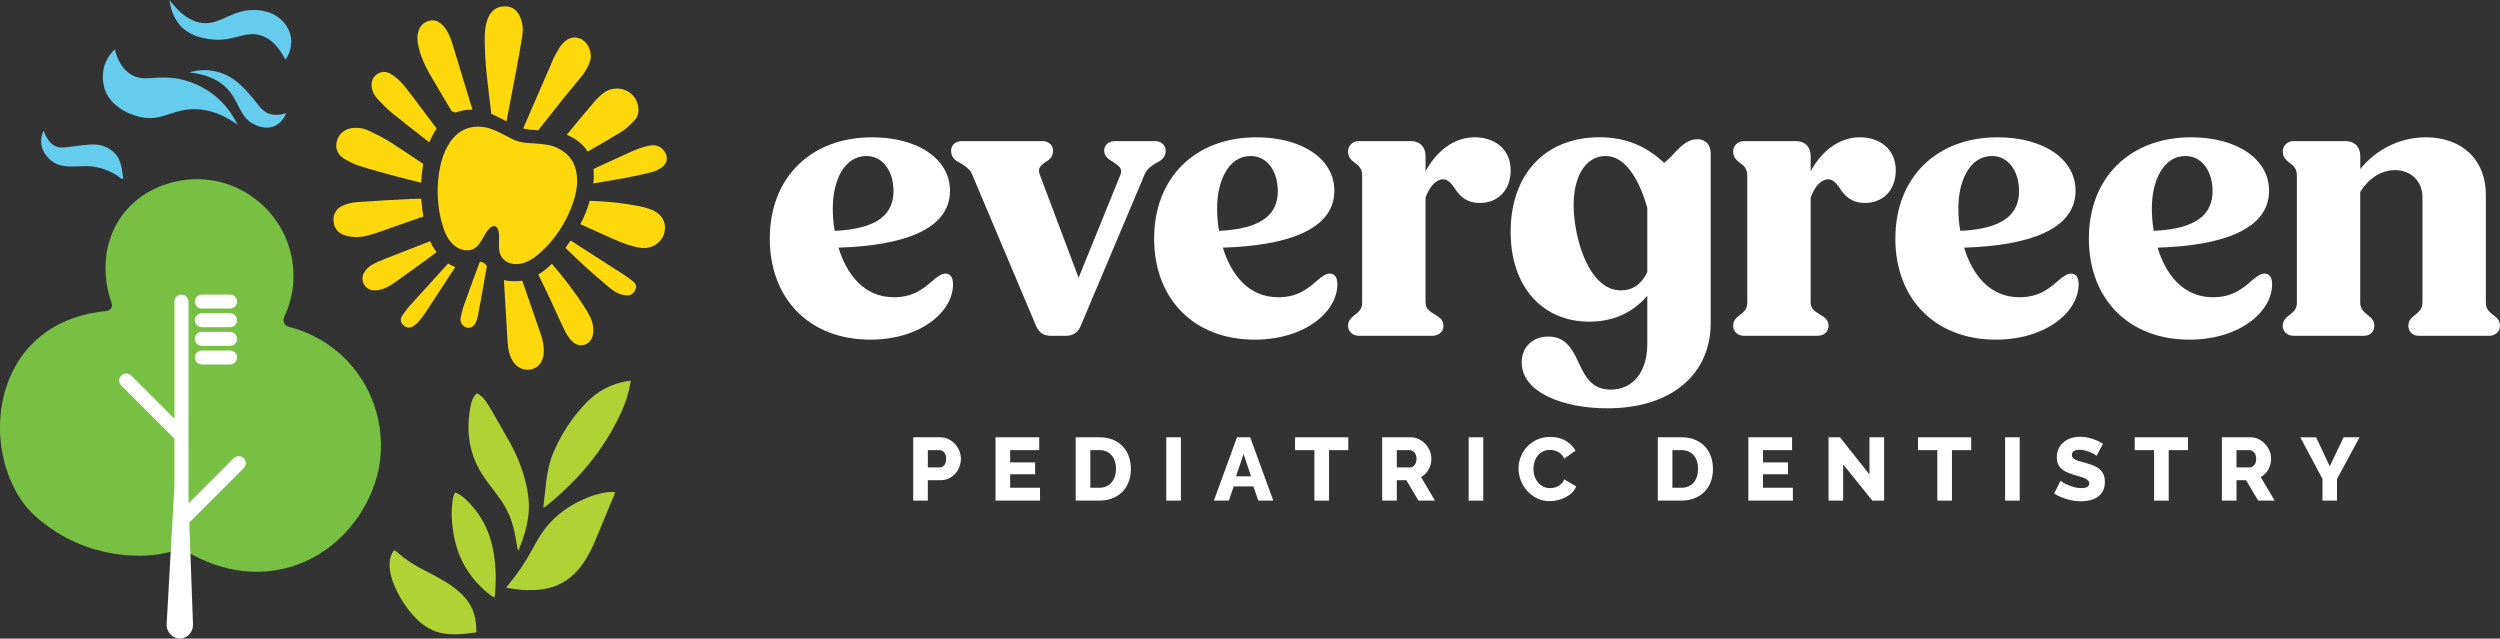 <?xml version="1.0" encoding="UTF-8"?><svg id="Layer_2" xmlns="http://www.w3.org/2000/svg" viewBox="0 0 175.869 44.925"><rect x="0" y="0" width="175.869" height="44.925" fill="#333333" stroke="none"/><g id="Components"><g id="_6f99fed0-0673-43c6-9ba4-802180863ceb_7"><path d="M54.154,16.776c0-4.271,2.873-7.117,7.197-7.117,3.223,0,5.479,1.531,5.479,3.76,0,2.766-3.384,3.867-7.842,4.002.564,1.853,1.772,3.49,3.894,3.49,1.423,0,2.148-.671,2.712-1.154.376-.322.644-.51.913-.51.295,0,.537.188.537.752,0,1.934-2.283,3.894-5.828,3.894-4.216,0-7.063-2.819-7.063-7.116ZM58.719,16.239c3.062-.135,4.136-1.209,4.136-2.793,0-1.37-.725-2.471-1.907-2.471-1.558,0-2.363,1.745-2.363,3.652,0,.51.027,1.047.134,1.611Z" style="fill:#fff; stroke-width:0px;"/><path d="M72.896,22.952l-4.512-10.688c-.161-.377-.457-.565-.806-.779-.376-.188-.671-.402-.671-.887,0-.375.295-.671.752-.671h5.667c.457,0,.752.296.752.671,0,.43-.242.644-.537.807-.322.241-.564.43-.403.859l2.739,7.277,2.954-7.277c.161-.43-.161-.618-.51-.859-.322-.189-.644-.403-.644-.807,0-.375.295-.671.752-.671h2.82c.457,0,.752.296.752.671,0,.484-.322.699-.698.887-.349.215-.618.402-.779.779l-4.512,10.688c-.188.457-.564.672-1.02.672h-1.074c-.483,0-.833-.215-1.02-.672Z" style="fill:#fff; stroke-width:0px;"/><path d="M81.192,16.776c0-4.271,2.873-7.117,7.197-7.117,3.223,0,5.479,1.531,5.479,3.76,0,2.766-3.384,3.867-7.842,4.002.564,1.853,1.772,3.49,3.894,3.49,1.423,0,2.148-.671,2.712-1.154.376-.322.644-.51.913-.51.295,0,.537.188.537.752,0,1.934-2.283,3.894-5.828,3.894-4.216,0-7.063-2.819-7.063-7.116ZM85.757,16.239c3.062-.135,4.136-1.209,4.136-2.793,0-1.37-.725-2.471-1.907-2.471-1.558,0-2.363,1.745-2.363,3.652,0,.51.027,1.047.134,1.611Z" style="fill:#fff; stroke-width:0px;"/><path d="M94.832,22.925c0-.403.242-.591.483-.778.295-.215.51-.43.51-.859v-8.943c0-.483-.242-.698-.51-.887-.242-.188-.483-.375-.483-.805,0-.403.322-.726.752-.726h3.679c.618,0,1.02.403,1.02,1.048v1.074c.806-1.478,2.041-2.391,3.464-2.391,1.343,0,2.524.779,2.524,2.336,0,1.316-.833,2.283-2.175,2.283-.913,0-1.423-.483-1.772-1.047-.242-.35-.483-.618-.806-.618-.43,0-.913.403-1.235,1.289v7.386c0,.43.295.617.644.832.269.161.618.35.618.806,0,.403-.322.698-.806.698h-5.129c-.457,0-.779-.295-.779-.698Z" style="fill:#fff; stroke-width:0px;"/><path d="M107.049,25.503c0-1.128.806-1.826,1.88-1.826,1.235,0,1.692.913,2.148,1.88.43.94.913,1.853,2.229,1.853,1.558,0,2.578-1.236,2.578-3.223v-3.385c-1.02,1.209-2.417,1.826-4.082,1.826-3.33,0-5.532-2.497-5.532-6.311,0-4.055,2.417-6.66,6.257-6.66,1.853,0,3.276.617,4.539,1.799.269-.215.537-.456.752-.725.51-.537.967-.94,1.585-.94.564,0,.94.375.94.993v11.924c0,3.652-2.793,6.016-7.278,6.016-3.062,0-6.016-1.101-6.016-3.223ZM114.031,20.428c.806,0,1.45-.43,1.853-1.289v-4.512c-.537-1.907-1.504-3.652-2.927-3.652-1.477,0-2.256,1.53-2.256,3.438,0,2.282,1.047,6.016,3.33,6.016Z" style="fill:#fff; stroke-width:0px;"/><path d="M121.924,22.925c0-.403.242-.591.483-.778.295-.215.51-.43.51-.859v-8.943c0-.483-.242-.698-.51-.887-.242-.188-.483-.375-.483-.805,0-.403.322-.726.752-.726h3.679c.618,0,1.02.403,1.02,1.048v1.074c.806-1.478,2.041-2.391,3.464-2.391,1.343,0,2.524.779,2.524,2.336,0,1.316-.833,2.283-2.175,2.283-.913,0-1.423-.483-1.772-1.047-.242-.35-.483-.618-.806-.618-.43,0-.913.403-1.235,1.289v7.386c0,.43.295.617.644.832.269.161.618.35.618.806,0,.403-.322.698-.806.698h-5.129c-.457,0-.779-.295-.779-.698Z" style="fill:#fff; stroke-width:0px;"/><path d="M133.335,16.776c0-4.271,2.873-7.117,7.197-7.117,3.223,0,5.479,1.531,5.479,3.76,0,2.766-3.384,3.867-7.842,4.002.564,1.853,1.772,3.49,3.894,3.49,1.423,0,2.148-.671,2.712-1.154.376-.322.644-.51.913-.51.295,0,.537.188.537.752,0,1.934-2.283,3.894-5.828,3.894-4.216,0-7.063-2.819-7.063-7.116ZM137.901,16.239c3.062-.135,4.136-1.209,4.136-2.793,0-1.37-.725-2.471-1.907-2.471-1.558,0-2.363,1.745-2.363,3.652,0,.51.027,1.047.134,1.611Z" style="fill:#fff; stroke-width:0px;"/><path d="M146.948,16.776c0-4.271,2.873-7.117,7.197-7.117,3.223,0,5.479,1.531,5.479,3.76,0,2.766-3.384,3.867-7.842,4.002.564,1.853,1.772,3.49,3.894,3.49,1.423,0,2.148-.671,2.712-1.154.376-.322.644-.51.913-.51.295,0,.537.188.537.752,0,1.934-2.283,3.894-5.828,3.894-4.216,0-7.063-2.819-7.063-7.116ZM151.513,16.239c3.062-.135,4.136-1.209,4.136-2.793,0-1.37-.725-2.471-1.907-2.471-1.558,0-2.363,1.745-2.363,3.652,0,.51.027,1.047.134,1.611Z" style="fill:#fff; stroke-width:0px;"/><path d="M160.588,22.925c0-.403.242-.591.483-.778.295-.215.51-.43.51-.859v-8.943c0-.483-.242-.698-.51-.887-.242-.188-.483-.375-.483-.805,0-.403.322-.726.752-.726h3.679c.618,0,1.02.403,1.02,1.048v.912c1.155-1.397,2.793-2.228,4.619-2.228,2.444,0,4.216,1.477,4.216,4.082v7.547c0,.43.215.644.51.859.242.188.483.375.483.778s-.322.698-.779.698h-4.915c-.457,0-.752-.295-.752-.698s.242-.591.483-.778c.269-.215.51-.43.51-.859v-7.412c0-1.129-.806-1.907-1.934-1.907-.994,0-1.853.591-2.444,1.53v7.789c0,.43.242.644.51.859.242.188.483.375.483.778s-.295.698-.752.698h-4.915c-.457,0-.779-.295-.779-.698Z" style="fill:#fff; stroke-width:0px;"/><path d="M64.243,35.216v-4.454h1.9c.213,0,.409.044.586.132s.331.203.458.345c.127.143.228.304.301.483s.11.361.11.546c0,.196-.035.385-.103.565-.069.18-.166.341-.289.482-.123.143-.273.256-.449.339-.176.084-.37.126-.584.126h-.903v1.437h-1.028ZM65.272,32.882h.841c.121,0,.226-.052.314-.156s.132-.258.132-.458c0-.104-.014-.194-.041-.27-.027-.076-.064-.139-.11-.189-.046-.051-.099-.087-.157-.11-.059-.022-.117-.034-.176-.034h-.803v1.217Z" style="fill:#fff; stroke-width:0px;"/><path d="M73.163,34.313v.903h-3.13v-4.454h3.074v.903h-2.045v.866h1.757v.834h-1.757v.947h2.102Z" style="fill:#fff; stroke-width:0px;"/><path d="M75.673,35.216v-4.454h1.662c.368,0,.69.059.966.176.276.117.507.276.693.477.186.201.326.436.42.706.094.27.141.557.141.862,0,.339-.052.645-.157.919-.105.274-.254.508-.449.702-.194.195-.429.346-.703.452s-.578.16-.913.16h-1.662ZM78.508,32.983c0-.196-.026-.375-.078-.536s-.129-.3-.229-.417c-.101-.117-.224-.207-.37-.271-.146-.062-.311-.094-.496-.094h-.634v2.647h.634c.188,0,.355-.033.502-.101.146-.066.269-.16.367-.279s.174-.259.226-.42.078-.338.078-.53Z" style="fill:#fff; stroke-width:0px;"/><path d="M82.046,35.216v-4.454h1.028v4.454h-1.028Z" style="fill:#fff; stroke-width:0px;"/><path d="M87.02,30.762h.928l1.625,4.454h-1.054l-.345-.998h-1.386l-.339.998h-1.054l1.625-4.454ZM88.005,33.51l-.52-1.575-.533,1.575h1.054Z" style="fill:#fff; stroke-width:0px;"/><path d="M94.848,31.666h-1.355v3.551h-1.029v-3.551h-1.361v-.903h3.745v.903Z" style="fill:#fff; stroke-width:0px;"/><path d="M97.232,35.216v-4.454h2.007c.209,0,.402.044.58.132s.332.203.461.345c.13.143.231.304.304.483s.11.361.11.546c0,.138-.017.271-.05.398-.033.127-.082.247-.144.36-.063.113-.139.214-.229.305-.09.09-.191.166-.304.229l.979,1.656h-1.161l-.853-1.437h-.671v1.437h-1.028ZM98.261,32.882h.941c.121,0,.226-.058.314-.172.088-.115.132-.263.132-.442,0-.185-.05-.33-.151-.44-.1-.108-.209-.163-.326-.163h-.91v1.217Z" style="fill:#fff; stroke-width:0px;"/><path d="M103.317,35.216v-4.454h1.028v4.454h-1.028Z" style="fill:#fff; stroke-width:0px;"/><path d="M106.823,32.952c0-.268.05-.534.15-.8.101-.266.247-.503.439-.712.192-.209.427-.379.703-.508.276-.13.59-.195.941-.195.418,0,.781.091,1.088.271.308.18.537.414.687.702l-.79.552c-.05-.117-.114-.214-.191-.291-.077-.078-.162-.141-.254-.189s-.186-.082-.282-.101-.19-.028-.282-.028c-.197,0-.368.04-.514.119-.146.08-.268.183-.364.308-.096.126-.167.268-.213.427-.046.159-.069.319-.069.482,0,.176.027.346.082.509.055.163.133.307.235.433.102.125.226.225.37.298s.306.109.486.109c.092,0,.187-.011.285-.034.098-.022.192-.059.282-.106s.173-.11.248-.189c.075-.077.136-.172.182-.285l.841.495c-.067.163-.167.31-.298.44-.132.13-.284.238-.455.326s-.353.155-.546.201-.38.068-.565.068c-.322,0-.618-.065-.888-.197-.27-.132-.501-.307-.696-.523-.194-.218-.345-.465-.452-.74-.106-.276-.16-.557-.16-.841Z" style="fill:#fff; stroke-width:0px;"/><path d="M116.621,35.216v-4.454h1.662c.368,0,.69.059.966.176.276.117.507.276.693.477.186.201.326.436.42.706.094.27.141.557.141.862,0,.339-.052.645-.157.919-.105.274-.254.508-.449.702-.194.195-.429.346-.703.452s-.578.16-.913.16h-1.662ZM119.456,32.983c0-.196-.026-.375-.078-.536s-.129-.3-.229-.417c-.101-.117-.224-.207-.37-.271-.146-.062-.311-.094-.496-.094h-.634v2.647h.634c.188,0,.355-.033.502-.101.146-.066.269-.16.367-.279s.174-.259.226-.42.078-.338.078-.53Z" style="fill:#fff; stroke-width:0px;"/><path d="M126.124,34.313v.903h-3.13v-4.454h3.074v.903h-2.045v.866h1.757v.834h-1.757v.947h2.102Z" style="fill:#fff; stroke-width:0px;"/><path d="M129.662,32.669v2.547h-1.028v-4.454h.803l2.076,2.616v-2.616h1.029v4.454h-.828l-2.051-2.547Z" style="fill:#fff; stroke-width:0px;"/><path d="M138.67,31.666h-1.355v3.551h-1.029v-3.551h-1.361v-.903h3.745v.903Z" style="fill:#fff; stroke-width:0px;"/><path d="M141.054,35.216v-4.454h1.028v4.454h-1.028Z" style="fill:#fff; stroke-width:0px;"/><path d="M147.49,32.067c-.012-.017-.056-.048-.131-.094-.076-.046-.169-.095-.283-.144-.113-.05-.236-.094-.37-.132-.134-.037-.268-.057-.401-.057-.368,0-.552.124-.552.37,0,.075.019.139.06.189.04.05.098.096.176.135.077.04.174.076.291.11.117.033.253.07.408.112.213.059.406.122.577.191s.317.155.436.257c.119.102.211.228.276.374s.097.321.097.526c0,.251-.047.464-.141.637-.094.174-.219.314-.373.421-.155.106-.333.184-.533.231s-.408.072-.621.072c-.163,0-.331-.013-.502-.037-.171-.025-.339-.062-.502-.11s-.321-.105-.474-.172c-.152-.067-.293-.144-.423-.232l.452-.897c.017.021.071.06.163.119.092.059.206.117.342.176.136.059.288.111.455.157.167.046.336.068.508.068.364,0,.546-.11.546-.332,0-.084-.027-.152-.082-.207s-.13-.103-.226-.147c-.097-.044-.21-.085-.342-.122-.131-.038-.275-.079-.43-.126-.205-.062-.382-.13-.533-.203-.15-.073-.275-.158-.373-.255-.098-.096-.171-.207-.22-.332-.048-.125-.072-.272-.072-.44,0-.233.044-.44.131-.621.088-.18.207-.331.358-.454.15-.123.325-.217.523-.279.199-.062.409-.094.631-.094.154,0,.307.015.458.044.151.029.295.066.433.112.138.046.267.099.386.157s.229.117.329.176l-.452.853Z" style="fill:#fff; stroke-width:0px;"/><path d="M153.919,31.666h-1.355v3.551h-1.029v-3.551h-1.361v-.903h3.745v.903Z" style="fill:#fff; stroke-width:0px;"/><path d="M156.303,35.216v-4.454h2.007c.209,0,.402.044.58.132s.332.203.461.345c.13.143.231.304.304.483s.11.361.11.546c0,.138-.017.271-.05.398-.033.127-.082.247-.144.36-.063.113-.139.214-.229.305-.09.09-.191.166-.304.229l.979,1.656h-1.161l-.853-1.437h-.671v1.437h-1.028ZM157.331,32.882h.941c.121,0,.226-.058.314-.172.088-.115.132-.263.132-.442,0-.185-.05-.33-.151-.44-.1-.108-.209-.163-.326-.163h-.91v1.217Z" style="fill:#fff; stroke-width:0px;"/><path d="M162.933,30.762l.96,2.045.973-2.045h1.123l-1.587,2.936v1.519h-1.022v-1.531l-1.562-2.923h1.117Z" style="fill:#fff; stroke-width:0px;"/><path d="M43.273,34.61c-.18.004-.331-.003-.479.013-.625.065-1.214.258-1.784.516-.988.449-1.857,1.059-2.549,1.904-.386.471-.691.998-.977,1.532-.483.901-1.044,1.747-1.699,2.532-.053.064-.101.132-.179.236.278.044.51.089.744.116.518.061,1.036.071,1.557.024,1.309-.117,2.323-.735,3.075-1.8.339-.48.611-.998.842-1.536.33-.77.642-1.548.962-2.323.133-.32.269-.639.402-.959.03-.072.05-.147.085-.255Z" style="fill:#b0d235; stroke-width:0px;"/><path d="M44.373,26.774c-.202.034-.373.054-.54.092-.986.224-1.84.697-2.544,1.417-1.017,1.039-1.804,2.237-2.37,3.577-.269.637-.409,1.311-.489,1.996-.067.567-.128,1.135-.192,1.702-.005.041-.009.082-.017.162.075-.043.124-.064.164-.096,2.247-1.796,4.074-3.931,5.287-6.56.317-.686.556-1.397.685-2.143.006-.035.008-.07.016-.148Z" style="fill:#b0d235; stroke-width:0px;"/><path d="M36.459,38.752c.114-.29.222-.533.307-.785.215-.631.376-1.274.427-1.943.043-.553-.008-1.097-.114-1.638-.24-1.218-.69-2.355-1.307-3.43-.425-.74-.841-1.485-1.27-2.223-.134-.231-.284-.454-.449-.664-.101-.128-.236-.232-.369-.331-.12-.089-.156-.077-.252.042-.161.202-.258.438-.309.687-.357,1.733-.169,3.383.794,4.899.263.414.569.802.865,1.194.314.416.621.835.863,1.3.352.676.534,1.402.657,2.147.032.193.065.385.1.577.007.04.026.079.056.167Z" style="fill:#b0d235; stroke-width:0px;"/><path d="M27.724,38.708c-.233.295-.322.632-.321.993.002.582.17,1.127.407,1.651.354.784.822,1.494,1.421,2.113.557.576,1.21.983,2.016,1.107.474.073.952.061,1.427.016.273-.026.544-.064.8-.095.022-.032.037-.044.037-.056.006-.879-.191-1.689-.784-2.371-.408-.469-.895-.844-1.425-1.159-.478-.284-.969-.549-1.466-.798-.663-.333-1.285-.723-1.839-1.218-.065-.058-.135-.109-.203-.162-.011-.008-.027-.008-.07-.02Z" style="fill:#b0d235; stroke-width:0px;"/><path d="M34.779,42.042c.019-.095.036-.15.041-.205.102-1.225.067-2.443-.24-3.639-.3-1.169-.895-2.175-1.76-3.017-.228-.222-.482-.412-.792-.542-.135.195-.171.416-.2.634-.085.656-.063,1.313.028,1.968.147,1.06.469,2.057,1.067,2.953.442.662.988,1.227,1.625,1.704.062.046.132.083.231.144Z" style="fill:#b0d235; stroke-width:0px;"/><path d="M34.562,8.012c0,.001.001.001.001.001.344.143.675.323,1.0.49.023.012.046.024.069.036.003-.018.005-.037.008-.055.223-1.17.454-2.339.672-3.51.154-.828.302-1.657.433-2.489.074-.472.014-.94-.194-1.375-.238-.498-.66-.718-1.21-.653-.511.06-.824.366-1.012.819-.182.441-.226.908-.23,1.38-.015,1.643.213,3.265.408,4.891.019.155.037.31.054.466Z" style="fill:#fdd90c; stroke-width:0px;"/><path d="M30.263,5.267c.482.83.974,1.654,1.466,2.478.083.138.252.198.403.142.352-.13.726-.183,1.102-.172.001,0,.002-.001.002-.002-.193-.629-.385-1.252-.575-1.875-.291-.955-.571-1.914-.872-2.866-.131-.413-.301-.816-.599-1.144-.276-.303-.601-.48-1.028-.358-.442.127-.672.439-.764.873-.072.339-.023.671.057,1.0.166.685.457,1.32.808,1.925Z" style="fill:#fdd90c; stroke-width:0px;"/><path d="M26.612,7.021c.299.313.603.627.937.9.774.633,1.567,1.242,2.353,1.86.098.077.196.154.294.231.001.001.002 0.0.003-.001.091-.223.196-.44.316-.648.062-.108.129-.214.201-.317 0-.001 0-.001,0-.002-.549-.734-1.097-1.468-1.65-2.199-.283-.375-.567-.752-.886-1.094-.21-.225-.465-.423-.734-.572-.311-.172-.654-.163-.955.062-.299.225-.391.537-.341.898.048.349.227.636.462.882Z" style="fill:#fdd90c; stroke-width:0px;"/><path d="M24.257,11.192c.33.194.682.368,1.045.483.837.264,1.685.496,2.533.723.596.159,1.194.308,1.792.456.001 0.0.002-.001.002-.002.02-.442.068-.883.144-1.318 0-.001-0-.001-.001-.002-.758-.511-1.516-1.025-2.286-1.516-.485-.309-1.005-.568-1.525-.816-.373-.178-.781-.242-1.198-.191-.536.066-.956.436-1.072.936-.12.517.055.946.567,1.246Z" style="fill:#fdd90c; stroke-width:0px;"/><path d="M41.751,11.884c.037.334.026.68-.013,1.02-0.0.001.001.002.002.002.706-.118,1.412-.238,2.117-.365.674-.121,1.346-.266,2.01-.436.26-.067.524-.197.733-.364.387-.309.404-.766.096-1.154-.295-.37-.697-.421-1.113-.322-.372.089-.742.213-1.092.368-.917.407-1.825.834-2.738,1.249-.001 0-.001.001-.001.002Z" style="fill:#fdd90c; stroke-width:0px;"/><path d="M37.198,9.112c.184.024.371.029.556.042.037.003.074.005.112.008.001,0,.001-0.0.002-.001.621-.79,1.241-1.583,1.869-2.367.422-.526.877-1.026,1.282-1.565.206-.274.381-.592.487-.917.195-.602-.134-1.338-.649-1.577-.528-.244-1.041-.043-1.477.581-.005.007-.009.014-.013.021-.146.263-.314.516-.434.79-.695,1.587-1.379,3.18-2.068,4.77-.02.046-.044.09-.067.132-.001.001,0,.002.001.003.132.034.265.062.4.079Z" style="fill:#fdd90c; stroke-width:0px;"/><path d="M41.295,10.591l.004.005c.001.002.003.004.004.006.013.02.026.041.038.061.001.001.002.001.002.001.793-.456,1.585-.914,2.365-1.39.324-.197.605-.476.874-.749.275-.279.377-.636.315-1.031-.175-1.123-1.496-1.639-2.413-.968-.259.189-.494.422-.703.665-.649.755-1.279,1.526-1.916,2.291-.001.001-0.0.002.001.003.571.226,1.08.592,1.429,1.106Z" style="fill:#fdd90c; stroke-width:0px;"/><path d="M30.716,17.729c-.201-.25-.345-.496-.459-.76-0-.001-.001-.001-.002-.001-1.035.404-2.071.807-3.104,1.215-.335.132-.676.264-.984.447-.209.124-.411.31-.537.516-.348.567.025,1.256.688,1.281.232.009.481-.048.699-.133.255-.1.499-.243.724-.402.846-.598,1.685-1.205,2.52-1.818.153-.112.305-.227.456-.342.001-.001.001-.002 0-.002Z" style="fill:#fdd90c; stroke-width:0px;"/><path d="M28.887,15.541c.298-.104.597-.208.895-.311.001-0.0.001-.001.001-.002-.074-.412-.123-.828-.148-1.246,0-.001-.001-.002-.002-.002-.215-.001-.43.001-.645.011-1.299.063-2.597.135-3.894.229-.319.023-.645.108-.941.23-.446.184-.707.538-.694,1.043.013.495.26.854.718,1.029.242.092.512.134.772.147.511.025,1.005-.102,1.485-.267.82-.281,1.635-.575,2.452-.862Z" style="fill:#fdd90c; stroke-width:0px;"/><path d="M44.503,19.769c-.211-.177-.442-.331-.674-.481-1.228-.79-2.458-1.577-3.687-2.366-.001-.001-.002-0-.002.001-.111.168-.231.341-.359.515-.001.001-0.0.002 0.0.002.956.952,1.965,1.847,2.998,2.716.202.17.415.339.65.452.21.101.456.164.688.173.291.011.495-.178.601-.444.096-.243-.047-.428-.214-.568Z" style="fill:#fdd90c; stroke-width:0px;"/><path d="M45.801,14.74c-.268-.104-.549-.182-.832-.237-1.15-.225-2.312-.34-3.482-.378-.001,0-.002.001-.002.001-.197.684-.423,1.169-.423,1.169-.031.066-.113.236-.239.473-.001.001-0.0.002.001.002.79.359,1.581.718,2.374,1.069.583.258,1.181.482,1.815.589.767.13,1.506-.303,1.708-1.004.21-.729-.14-1.383-.922-1.686Z" style="fill:#fdd90c; stroke-width:0px;"/><path d="M41.102,21.581c-.682-1.068-1.458-2.063-2.277-3.025-.001-.001-.002-.001-.003-0-.296.289-.615.55-.952.755-.001.001-.001.001-.001.002.264.544.527,1.088.786,1.633.372.783.713,1.58,1.097,2.357.136.275.321.546.545.751.482.44,1.195.232,1.385-.393.064-.21.07-.453.044-.674-.063-.528-.345-.97-.624-1.407Z" style="fill:#fdd90c; stroke-width:0px;"/><path d="M31.526,18.534c-.001-.001-.002-0-.002 0-.922,1.01-1.841,2.022-2.756,3.038-.184.205-.348.432-.49.668-.142.235-.098.437.085.622.177.179.408.241.626.126.157-.082.309-.194.426-.325.192-.215.366-.448.525-.689.7-1.063,1.396-2.128,2.092-3.193.001-.001 0-.002-.001-.003-.183-.053-.352-.14-.506-.246Z" style="fill:#fdd90c; stroke-width:0px;"/><path d="M33.938,18.449c-.061-.024-.119-.036-.176-.04-.001,0-.002 0-.002.001-.031.078-.06.151-.087.224-.349.949-.704,1.895-1.04,2.848-.104.293-.176.601-.23.908-.05.282.141.557.408.65.227.079.486-.031.628-.296.078-.146.138-.31.17-.473.127-.649.24-1.301.357-1.952.094-.525.187-1.05.283-1.588,0-0,0-.001-0-.001-.074-.122-.157-.221-.31-.281Z" style="fill:#fdd90c; stroke-width:0px;"/><path d="M36.74,19.749c-0-.001-.001-.001-.002-.001-.106.017-.212.027-.321.03-.235.006-.598.015-.966-.07-.001-0-.002.001-.002.002.084,1.446.167,2.893.258,4.339.03.47.108.935.359,1.348.292.479.82.708,1.329.583.475-.117.8-.534.85-1.091.041-.465-.05-.916-.196-1.349-.427-1.266-.871-2.527-1.309-3.79Z" style="fill:#fdd90c; stroke-width:0px;"/><path d="M40.012,15.022c-.507,1.108-1.257,2.145-2.204,2.919-.431.352-.947.652-1.521.64-.52-.011-1.022-.298-1.141-.831-.055-.244-.045-.499-.04-.747.006-.272.027-.576-.063-.837-.035-.1-.099-.199-.197-.247-.088-.043-.202-.003-.281.043-.224.133-.372.409-.504.625-.234.383-.459.884-.939.993-.553.126-1.107-.162-1.444-.593-.363-.463-.541-1.051-.673-1.617-.139-.596-.211-1.209-.217-1.821-.006-.609.05-1.223.176-1.819.109-.518.283-1.03.547-1.49.25-.435.594-.83,1.039-1.07.503-.272,1.09-.313,1.644-.202.49.099.946.352,1.386.579.274.141.539.294.836.383.158.047.318.087.481.108.149.019.299.024.448.034.278.018.556.04.833.072.217.025.436.051.645.116.549.17,1.048.489,1.374.97.001.001.002.003.003.004.001.002.002.003.003.005.131.201.228.424.291.655.284,1.044-.049,2.175-.484,3.126Z" style="fill:#fdd90c; stroke-width:0px;"/><path d="M12.893,38.528c-.492.189-.931.306-1.282.38-.685.145-1.293.185-1.774.185h-.001c-5.242-0-7.982-3.43-7.982-3.43-2.5-3.129-2.568-8.442.386-11.455,1.818-1.855,4.174-2.22,5.122-2.313.07-.003.35-.022.463-.215.071-.12.065-.26.016-.39-.1-.263-.185-.56-.253-.885-.768-3.665,1.206-6.886,4.873-7.655.461-.097.932-.145,1.399-.145,3.192,0,5.985,2.271,6.64,5.401.306,1.461.13,2.943-.508,4.288-.064.134-.064.289-.001.424.063.134.183.234.327.27,3.207.819,5.62,3.337,6.298,6.572.094.449.341,1.807.033,3.388-.544,2.796-2.773,6.03-6.463,7-3.996,1.051-7.189-1.216-7.621-1.534" style="fill:#77c043; stroke-width:0px;"/><path d="M17.145,32.234c-.194-.194-.508-.194-.702,0l-3.176,3.176c-.001-.033-.002-.065-.004-.097v-14.091c0-.274-.222-.496-.496-.496s-.496.222-.496.496v8.235l-3.037-3.037c-.194-.194-.508-.194-.702,0-.194.194-.194.508,0,.702l3.739,3.739v3.296c-.182,3.249-.365,6.498-.547,9.747-.029.581.451,1.046.974,1.02.475-.023.885-.448.881-.974-.088-2.395-.175-4.79-.263-7.185l3.828-3.829c.194-.194.194-.508,0-.702Z" style="fill:#fff; stroke-width:0px;"/><path d="M14.194,21.706h1.994c.271,0,.49-.22.49-.49s-.22-.49-.49-.49h-1.994c-.271,0-.49.22-.49.49s.22.49.49.49Z" style="fill:#fff; stroke-width:0px;"/><path d="M14.194,23.016h1.994c.271,0,.49-.22.49-.49s-.22-.49-.49-.49h-1.994c-.271,0-.49.22-.49.49s.22.49.49.49Z" style="fill:#fff; stroke-width:0px;"/><path d="M14.194,24.326h1.994c.271,0,.49-.219.49-.49s-.22-.49-.49-.49h-1.994c-.271,0-.49.22-.49.49s.22.49.49.49Z" style="fill:#fff; stroke-width:0px;"/><path d="M14.194,25.637h1.994c.271,0,.49-.22.49-.49s-.22-.49-.49-.49h-1.994c-.271,0-.49.219-.49.49s.22.49.49.49Z" style="fill:#fff; stroke-width:0px;"/><path d="M3.972,11.534c.715.302,1.477.123,2.224.156.588.026,1.189.191,1.732.476.204.107.403.234.572.388.072.066.179.018.163-.07-.122-.674-.098-1.366-.843-1.926-.316-.237-.696-.366-1.075-.389-.309-.019-.461-.005-1.099.067-.832.094-1.299.224-1.689.071-.215-.084-.593-.313-.871-1.069.002-.018-.011-.032-.021-.031-.008 0-.016.008-.019.02-.078.185-.204.559-.121,1.004.158.84.93,1.253,1.048,1.303Z" style="fill:#6ce; stroke-width:0px;"/><path d="M7.343,4.628c-.026.083-.265.897.059,1.74.552,1.431,2.304,1.832,2.471,1.867,1.636.349,2.299-.672,4.08-.546,1.196.085,2.141.634,2.758,1.092-.217-.467-.674-1.284-1.551-2.011-.853-.706-1.739-1.012-2.27-1.149-1.828-.471-2.692.25-3.706-.402-.39-.25-.846-.732-1.113-1.75-.183.172-.541.554-.728,1.16Z" style="fill:#6ce; stroke-width:0px;"/><path d="M15.878,6.138c1.0.961.905,2.119,2.069,2.643.192.086.746.336,1.326.103.572-.229.807-.782.864-.927-.35.117-.869.218-1.357-.021-.305-.149-.453-.361-.709-.678-.474-.585-.99-1.223-1.594-1.65-.248-.175-.957-.631-1.937-.676-.519-.024-.944.075-1.222.164,1.389.138,2.139.636,2.56,1.041Z" style="fill:#6ce; stroke-width:0px;"/><path d="M12.84,1.957c.585.549,1.257.682,1.711.766,1.838.338,2.605-.622,3.823-.221.467.154,1.12.546,1.707,1.696.093-.13.519-.758.38-1.592-.14-.841-.754-1.29-.917-1.409-.29-.212-.69-.403-1.305-.471-1.841-.205-2.611,1.021-3.976.893-.584-.055-1.407-.369-2.33-1.618.035.354.174,1.269.906,1.957Z" style="fill:#6ce; stroke-width:0px;"/></g></g></svg>